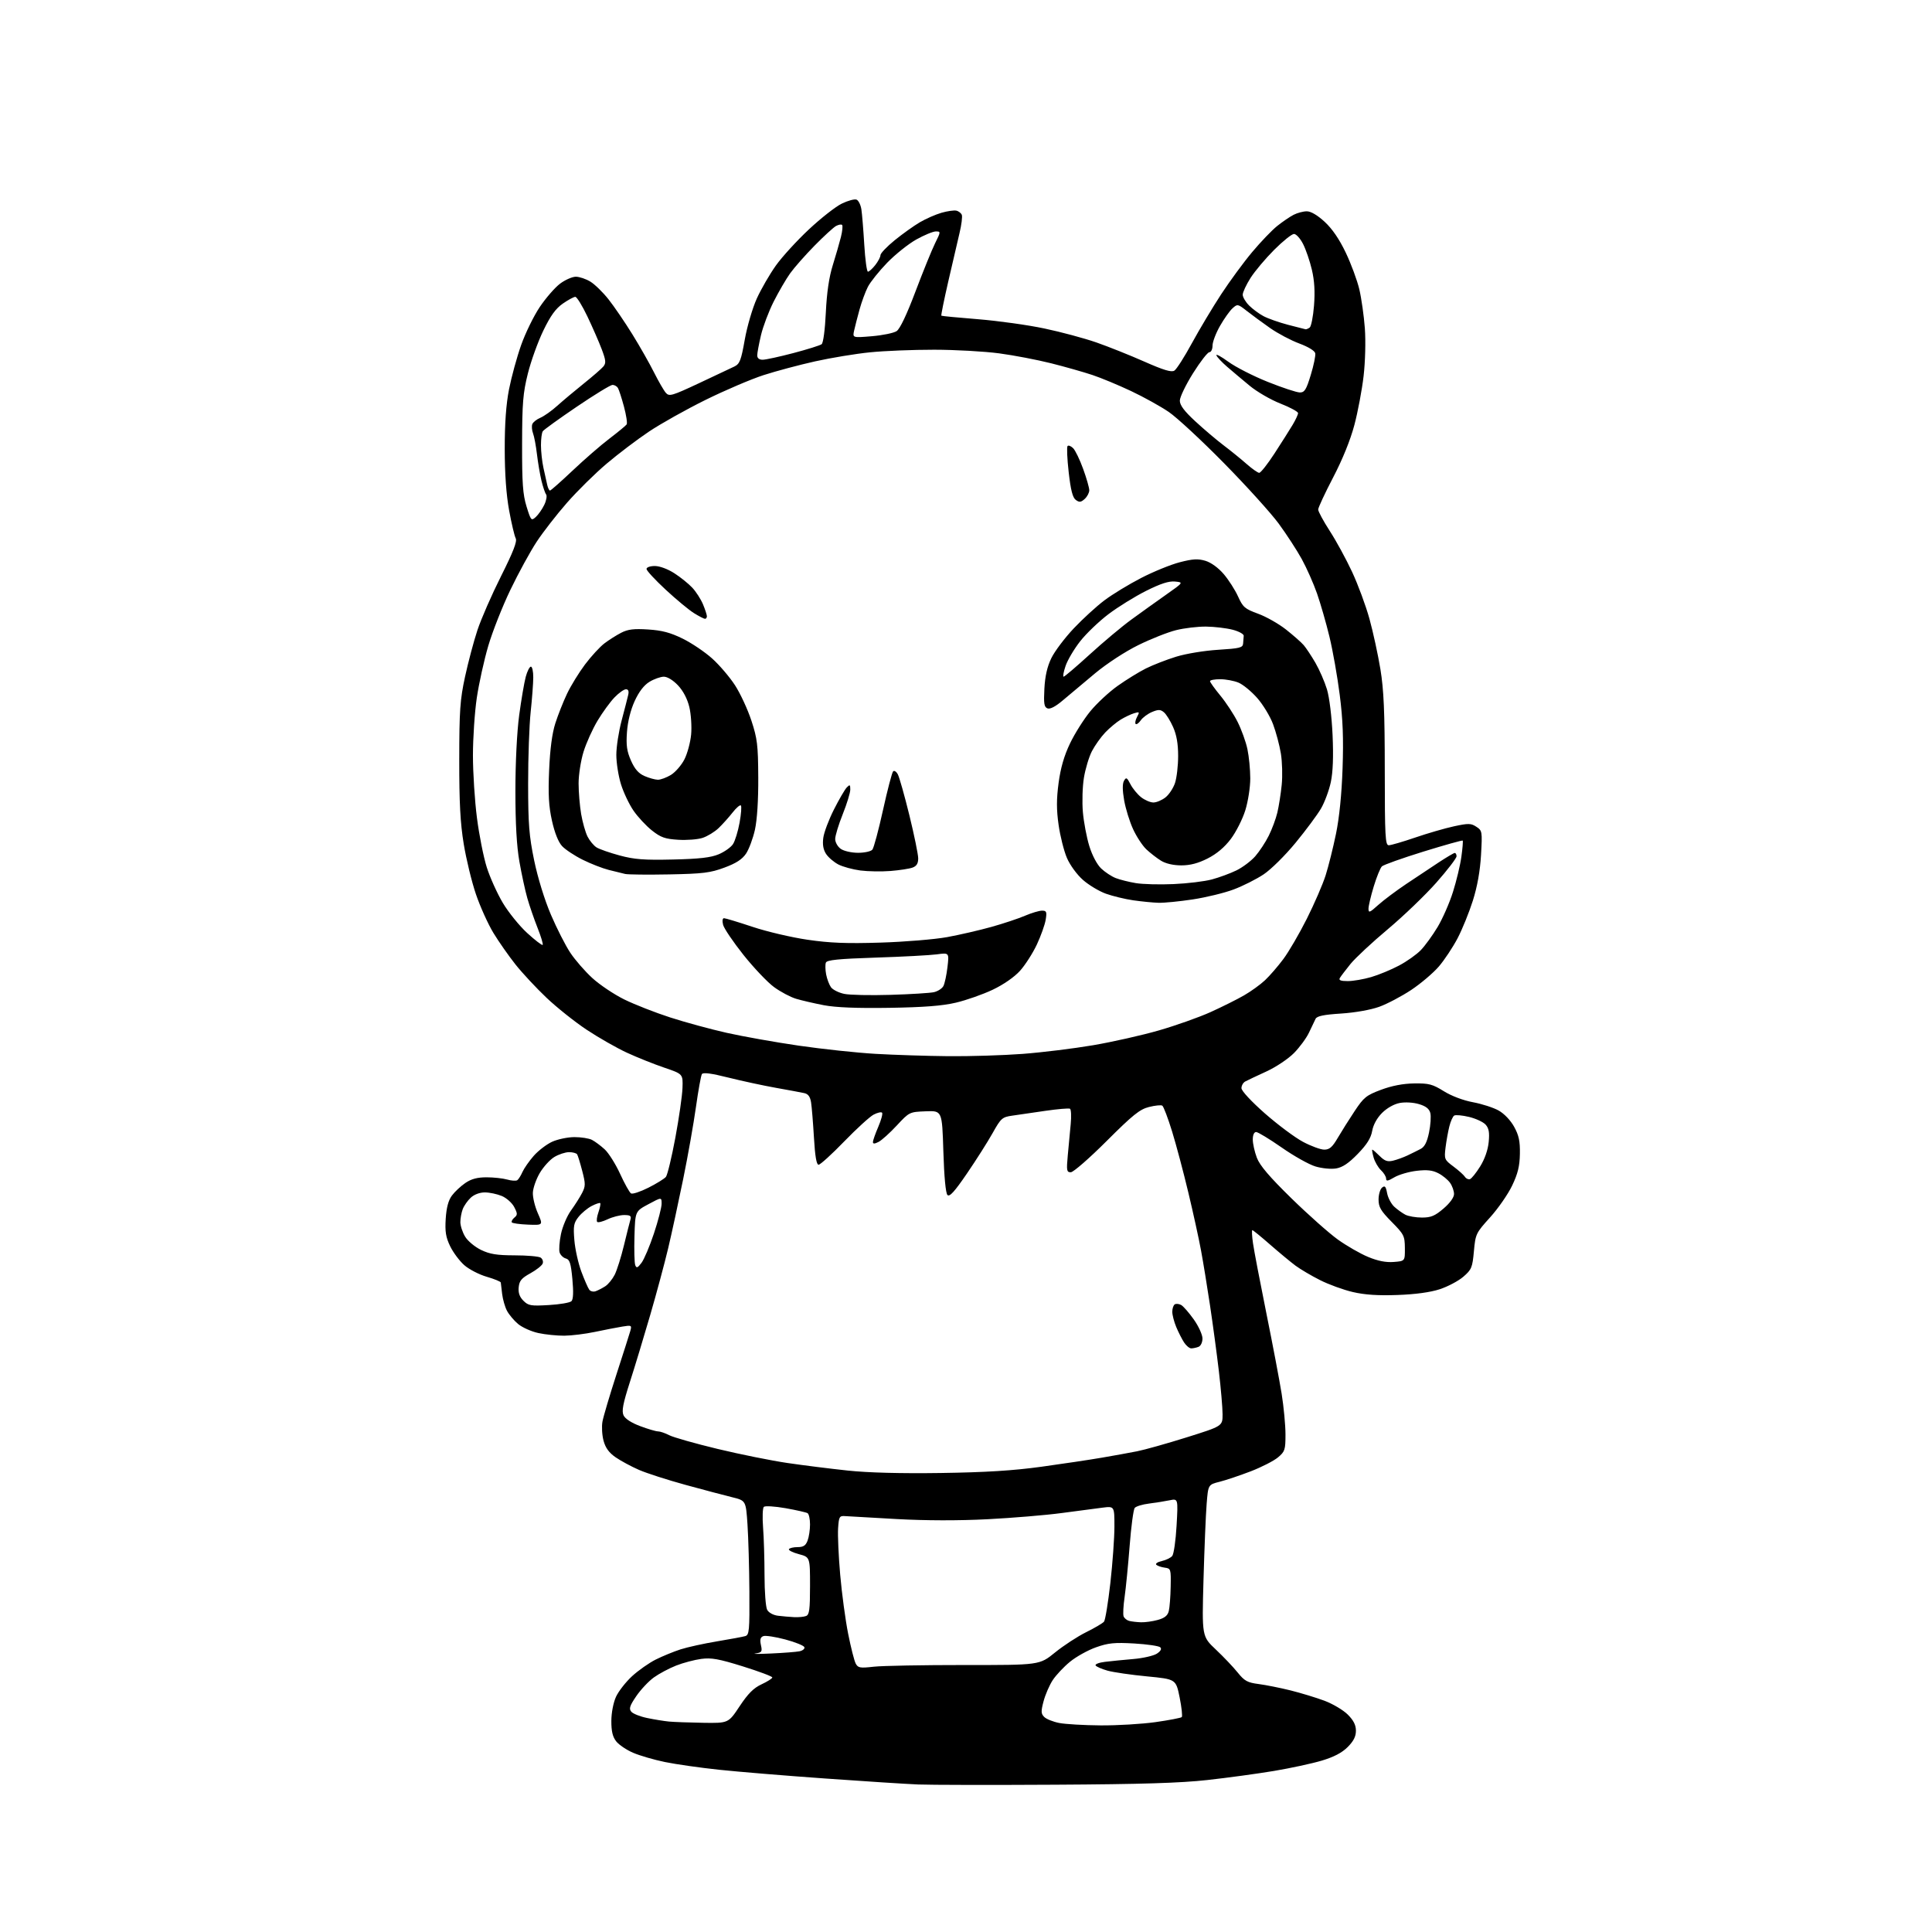 <?xml version="1.0" encoding="UTF-8" standalone="no"?>
<svg 
  version="1.1" 
  xmlns="http://www.w3.org/2000/svg" 
  xmlns:xlink="http://www.w3.org/1999/xlink" 
  xmlns:svg="http://www.w3.org/2000/svg"
  xmlns:rdf="http://www.w3.org/1999/02/22-rdf-syntax-ns#"
  xmlns:cc="http://creativecommons.org/ns#"
  xmlns:dc="http://purl.org/dc/elements/1.1/"
  viewBox="0 0 768 768"
  width="768"
  height="768"
>
<style>svg {background-color: white; }</style>"
<path stroke="none" fill="black" fill-rule="evenodd" d="M419.50,709.45C394.20,709.60 369.68,709.55 365.00,709.36C360.32,709.17 343.68,708.10 328.00,706.98C312.32,705.87 293.34,704.30 285.81,703.50C278.28,702.70 268.60,701.32 264.31,700.43C260.01,699.55 254.35,697.90 251.71,696.77C249.08,695.65 246.04,693.60 244.96,692.23C243.53,690.41 243.01,688.21 243.02,684.12C243.03,680.85 243.81,676.83 244.87,674.50C245.88,672.30 248.75,668.62 251.26,666.31C253.77,664.01 258.00,661.03 260.66,659.70C263.32,658.37 267.75,656.55 270.50,655.66C273.25,654.77 279.77,653.34 285.00,652.47C290.23,651.60 295.29,650.66 296.25,650.38C297.83,649.91 297.99,648.24 297.89,632.68C297.83,623.23 297.49,611.23 297.14,606.01C296.50,596.51 296.50,596.51 291.00,595.16C287.98,594.42 279.65,592.22 272.50,590.26C265.35,588.30 257.02,585.62 254.00,584.30C250.97,582.98 246.81,580.74 244.75,579.32C242.08,577.48 240.69,575.57 239.92,572.71C239.32,570.49 239.13,567.07 239.49,565.09C239.85,563.12 242.33,554.75 245.00,546.50C247.68,538.25 250.17,530.42 250.55,529.10C251.20,526.80 251.07,526.73 247.36,527.34C245.24,527.69 240.35,528.64 236.50,529.45C232.65,530.26 227.16,530.94 224.30,530.96C221.44,530.98 216.81,530.51 214.02,529.91C211.23,529.31 207.59,527.68 205.93,526.29C204.28,524.90 202.29,522.52 201.51,521.01C200.72,519.50 199.87,516.51 199.61,514.38C199.35,512.25 199.11,510.19 199.07,509.82C199.03,509.45 196.53,508.42 193.50,507.54C190.48,506.67 186.46,504.59 184.57,502.93C182.68,501.27 180.15,497.88 178.95,495.41C177.21,491.80 176.86,489.61 177.18,484.46C177.47,480.03 178.23,477.16 179.64,475.26C180.76,473.74 183.17,471.49 184.99,470.25C187.35,468.64 189.75,468.00 193.40,468.00C196.21,468.00 199.91,468.40 201.62,468.89C203.33,469.38 205.14,469.49 205.64,469.14C206.13,468.79 207.06,467.32 207.69,465.87C208.33,464.43 210.34,461.55 212.16,459.47C213.99,457.39 217.29,454.87 219.49,453.86C221.70,452.86 225.67,452.03 228.32,452.02C230.96,452.01 234.11,452.50 235.32,453.12C236.52,453.74 238.79,455.43 240.36,456.87C241.94,458.32 244.70,462.70 246.50,466.62C248.29,470.53 250.25,474.04 250.84,474.40C251.44,474.77 254.55,473.74 257.77,472.12C260.99,470.49 264.11,468.56 264.71,467.83C265.31,467.10 267.00,460.10 268.46,452.27C269.91,444.45 271.20,435.54 271.30,432.49C271.50,426.94 271.50,426.94 264.04,424.40C259.94,423.01 253.25,420.33 249.16,418.44C245.08,416.55 237.87,412.44 233.15,409.30C228.43,406.16 221.27,400.45 217.23,396.61C213.18,392.77 207.66,386.84 204.95,383.44C202.25,380.04 198.28,374.37 196.13,370.84C193.99,367.31 190.87,360.39 189.19,355.46C187.51,350.53 185.33,341.55 184.34,335.50C182.97,327.16 182.54,319.05 182.56,302.00C182.58,282.40 182.88,278.15 184.86,269.01C186.11,263.24 188.32,254.91 189.78,250.51C191.23,246.10 195.45,236.46 199.15,229.08C204.03,219.36 205.64,215.20 205.01,214.01C204.52,213.10 203.34,208.12 202.39,202.93C201.25,196.73 200.65,188.37 200.64,178.50C200.63,168.30 201.18,160.69 202.35,154.73C203.30,149.90 205.45,142.02 207.14,137.23C208.83,132.43 212.18,125.58 214.59,122.00C217.01,118.42 220.63,114.26 222.65,112.75C224.67,111.24 227.49,110.00 228.91,110.00C230.33,110.01 232.93,110.88 234.68,111.95C236.43,113.02 239.69,116.19 241.91,119.01C244.13,121.82 248.39,128.06 251.37,132.88C254.35,137.69 258.23,144.53 260.00,148.07C261.78,151.60 263.88,155.25 264.68,156.16C266.02,157.68 267.08,157.38 277.82,152.35C284.24,149.35 290.60,146.35 291.94,145.69C294.06,144.65 294.61,143.22 296.06,134.99C296.99,129.76 299.14,122.43 300.85,118.65C302.56,114.89 305.98,108.98 308.44,105.53C310.90,102.08 316.81,95.62 321.57,91.17C326.32,86.72 332.20,82.11 334.63,80.94C337.05,79.76 339.68,79.05 340.47,79.35C341.25,79.65 342.12,81.38 342.41,83.20C342.69,85.01 343.21,91.34 343.56,97.25C343.91,103.16 344.57,108.00 345.02,108.00C345.48,108.00 346.79,106.81 347.93,105.37C349.07,103.92 350.00,102.14 350.00,101.42C350.00,100.70 352.54,98.04 355.64,95.51C358.75,92.99 363.25,89.77 365.65,88.36C368.05,86.95 371.93,85.25 374.26,84.58C376.59,83.91 379.25,83.53 380.16,83.74C381.08,83.94 382.06,84.71 382.34,85.43C382.61,86.15 382.21,89.39 381.43,92.62C380.66,95.86 378.65,104.51 376.96,111.86C375.27,119.21 374.03,125.34 374.20,125.49C374.36,125.64 380.96,126.27 388.86,126.90C396.76,127.54 408.60,129.19 415.17,130.58C421.75,131.96 431.03,134.46 435.81,136.12C440.59,137.79 449.17,141.21 454.88,143.74C462.57,147.14 465.67,148.07 466.83,147.33C467.70,146.79 470.83,141.88 473.80,136.42C476.78,130.96 482.00,122.22 485.42,117.00C488.84,111.78 494.40,104.20 497.79,100.17C501.17,96.13 505.64,91.48 507.72,89.82C509.80,88.16 512.72,86.17 514.20,85.40C515.69,84.63 518.06,84.00 519.47,84.00C521.10,84.00 523.71,85.53 526.58,88.18C529.59,90.96 532.41,95.08 534.96,100.43C537.08,104.87 539.50,111.42 540.35,115.00C541.19,118.58 542.18,125.55 542.55,130.50C542.92,135.63 542.71,143.80 542.05,149.50C541.41,155.00 539.76,163.78 538.37,169.00C536.78,174.98 533.65,182.70 529.92,189.83C526.67,196.07 524.00,201.79 524.00,202.55C524.00,203.31 526.07,207.14 528.60,211.06C531.14,214.97 535.13,222.30 537.48,227.34C539.83,232.38 542.94,240.78 544.38,246.00C545.82,251.22 547.78,260.23 548.73,266.00C550.08,274.25 550.46,282.87 550.47,306.25C550.48,332.60 550.67,336.00 552.06,336.00C552.92,336.00 557.65,334.62 562.56,332.94C567.48,331.25 574.42,329.24 577.98,328.47C583.74,327.23 584.74,327.25 586.87,328.65C589.21,330.18 589.26,330.51 588.73,339.86C588.36,346.24 587.26,352.38 585.49,358.00C584.01,362.68 581.27,369.43 579.40,373.00C577.52,376.57 574.18,381.61 571.97,384.19C569.75,386.77 564.81,390.97 560.98,393.52C557.14,396.06 551.42,399.08 548.25,400.22C544.86,401.44 538.65,402.54 533.10,402.90C526.20,403.34 523.51,403.90 522.96,405.00C522.56,405.82 521.38,408.28 520.36,410.45C519.34,412.63 516.65,416.29 514.40,418.58C512.11,420.91 507.25,424.16 503.40,425.93C499.60,427.67 495.82,429.46 495.00,429.91C494.18,430.35 493.50,431.55 493.50,432.56C493.50,433.63 497.39,437.83 502.81,442.60C507.94,447.10 514.75,452.19 517.95,453.89C521.16,455.60 524.97,457.00 526.41,457.00C528.49,457.00 529.62,456.02 531.77,452.34C533.27,449.78 536.30,444.97 538.50,441.66C542.12,436.21 543.12,435.40 549.00,433.20C553.31,431.59 557.75,430.74 562.16,430.68C567.99,430.60 569.45,430.98 573.94,433.77C577.01,435.68 581.67,437.44 585.52,438.15C589.07,438.81 593.66,440.29 595.73,441.45C597.95,442.69 600.48,445.35 601.89,447.91C603.77,451.32 604.27,453.64 604.18,458.66C604.10,463.54 603.37,466.54 601.10,471.29C599.47,474.72 595.52,480.40 592.34,483.92C586.71,490.14 586.53,490.51 585.90,497.38C585.31,503.88 584.97,504.69 581.70,507.52C579.74,509.21 575.52,511.44 572.32,512.49C568.55,513.72 562.62,514.53 555.50,514.78C547.77,515.06 542.49,514.71 537.75,513.60C534.04,512.74 528.19,510.61 524.75,508.87C521.31,507.14 516.92,504.55 515.00,503.13C513.08,501.70 508.54,497.94 504.91,494.77C501.29,491.60 498.10,489.00 497.83,489.00C497.56,489.00 497.67,491.36 498.09,494.25C498.50,497.14 500.89,509.62 503.39,522.00C505.90,534.38 508.63,548.77 509.47,554.00C510.31,559.23 510.99,566.50 511.00,570.16C511.00,576.33 510.78,577.01 508.02,579.33C506.38,580.71 501.52,583.20 497.22,584.86C492.92,586.51 487.35,588.39 484.84,589.02C480.27,590.17 480.27,590.17 479.66,597.83C479.32,602.05 478.76,615.62 478.41,628.00C477.78,650.50 477.78,650.50 483.33,655.73C486.38,658.61 490.29,662.72 492.01,664.87C494.70,668.21 495.88,668.86 500.32,669.43C503.17,669.80 508.88,670.94 513.00,671.96C517.12,672.99 523.20,674.84 526.50,676.07C529.80,677.31 533.96,679.78 535.75,681.56C538.06,683.87 539.00,685.72 539.00,688.00C539.00,690.29 538.06,692.14 535.70,694.50C533.43,696.77 530.22,698.44 525.37,699.89C521.50,701.04 512.97,702.88 506.41,703.98C499.86,705.07 487.98,706.70 480.00,707.58C469.24,708.78 453.65,709.26 419.50,709.45zM437.50,685.87C444.10,685.92 453.92,685.33 459.33,684.57C464.73,683.80 469.43,682.90 469.77,682.57C470.10,682.23 469.72,678.70 468.92,674.73C467.45,667.50 467.45,667.50 455.98,666.39C449.66,665.79 442.61,664.76 440.29,664.12C437.98,663.47 435.83,662.54 435.52,662.04C435.21,661.54 436.88,660.89 439.23,660.61C441.58,660.32 446.65,659.82 450.50,659.49C454.35,659.17 458.56,658.20 459.86,657.36C461.40,656.35 461.87,655.47 461.23,654.83C460.70,654.30 456.04,653.61 450.88,653.31C443.01,652.86 440.56,653.10 435.65,654.84C432.44,655.98 427.80,658.56 425.34,660.58C422.88,662.59 419.80,665.87 418.48,667.87C417.17,669.87 415.53,673.64 414.84,676.26C413.76,680.32 413.80,681.23 415.10,682.52C415.93,683.36 418.61,684.43 421.05,684.91C423.50,685.39 430.90,685.82 437.50,685.87zM279.52,684.84C289.55,685.00 289.55,685.00 294.02,678.25C297.37,673.21 299.57,671.00 302.75,669.53C305.09,668.44 307.00,667.22 307.00,666.81C307.00,666.40 301.75,664.43 295.34,662.43C285.75,659.44 282.79,658.90 278.76,659.44C276.06,659.80 271.56,660.99 268.77,662.09C265.98,663.19 262.00,665.31 259.93,666.80C257.86,668.28 254.72,671.63 252.94,674.23C250.32,678.07 249.95,679.23 250.94,680.42C251.61,681.23 254.48,682.37 257.33,682.95C260.17,683.54 264.07,684.17 266.00,684.35C267.93,684.53 274.01,684.75 279.52,684.84zM347.35,662.54C350.73,662.16 366.94,661.86 383.37,661.87C413.23,661.90 413.23,661.90 419.37,656.91C422.74,654.17 428.31,650.53 431.74,648.83C435.17,647.13 438.38,645.24 438.87,644.62C439.37,644.00 440.50,637.08 441.39,629.24C442.27,621.40 443.00,611.32 443.00,606.85C443.00,598.72 443.00,598.72 438.25,599.32C435.64,599.65 428.32,600.61 422.00,601.46C415.68,602.31 402.40,603.41 392.50,603.92C381.02,604.51 367.98,604.48 356.50,603.85C346.60,603.30 337.38,602.77 336.00,602.68C333.68,602.51 333.47,602.87 333.16,607.50C332.97,610.25 333.34,618.58 333.99,626.00C334.64,633.42 336.06,643.97 337.15,649.43C338.24,654.90 339.59,660.24 340.16,661.30C341.08,663.02 341.88,663.16 347.35,662.54zM306.50,657.29C311.45,657.07 316.54,656.67 317.82,656.41C319.10,656.14 319.97,655.41 319.76,654.79C319.55,654.16 316.15,652.78 312.19,651.72C308.23,650.66 304.29,650.06 303.42,650.39C302.25,650.84 302.01,651.76 302.48,653.93C303.07,656.57 302.85,656.90 300.31,657.28C298.77,657.51 301.55,657.52 306.50,657.29zM453.50,644.88C455.15,644.94 458.18,644.52 460.24,643.95C462.95,643.20 464.16,642.23 464.61,640.43C464.95,639.06 465.29,634.70 465.36,630.72C465.50,623.73 465.42,623.49 463.00,623.17C461.62,622.98 460.12,622.46 459.65,622.02C459.18,621.57 460.17,620.90 461.83,620.54C463.50,620.17 465.37,619.26 465.98,618.52C466.60,617.78 467.38,612.34 467.71,606.43C468.32,595.69 468.32,595.69 464.91,596.39C463.03,596.78 459.37,597.37 456.76,597.69C454.15,598.01 451.59,598.79 451.07,599.42C450.55,600.05 449.64,606.85 449.05,614.53C448.45,622.21 447.55,631.35 447.05,634.83C446.54,638.32 446.36,641.78 446.65,642.53C446.94,643.27 447.92,644.08 448.84,644.33C449.75,644.57 451.85,644.82 453.50,644.88zM315.67,642.84C317.41,642.93 319.55,642.73 320.42,642.39C321.73,641.89 322.00,639.86 322.00,630.39C322.00,618.99 322.00,618.99 317.56,617.80C315.12,617.15 313.34,616.25 313.62,615.81C313.89,615.36 315.45,615.00 317.08,615.00C319.35,615.00 320.28,614.39 321.02,612.43C321.56,611.02 322.00,608.13 322.00,605.99C322.00,603.86 321.56,601.84 321.02,601.51C320.48,601.18 316.54,600.29 312.27,599.53C308.00,598.78 304.11,598.54 303.63,599.00C303.16,599.46 303.02,603.13 303.33,607.17C303.65,611.20 303.90,619.78 303.91,626.23C303.91,632.68 304.38,638.84 304.96,639.92C305.57,641.06 307.35,642.04 309.25,642.28C311.04,642.50 313.93,642.75 315.67,642.84zM374.00,585.54C391.81,585.28 402.73,584.60 414.00,583.05C422.52,581.87 433.32,580.26 438.00,579.45C442.68,578.65 448.98,577.51 452.00,576.91C455.02,576.32 463.91,573.82 471.75,571.36C486.00,566.89 486.00,566.89 485.99,562.20C485.99,559.61 485.32,551.86 484.51,544.98C483.70,538.09 482.12,526.39 481.01,518.98C479.90,511.56 478.29,501.71 477.43,497.09C476.58,492.46 474.31,482.11 472.39,474.09C470.48,466.06 467.57,455.13 465.93,449.79C464.28,444.45 462.53,439.82 462.02,439.51C461.52,439.20 459.13,439.44 456.73,440.05C453.07,440.97 450.31,443.19 439.92,453.56C433.09,460.39 426.68,465.98 425.67,465.99C424.02,466.00 423.90,465.35 424.46,459.25C424.80,455.54 425.32,449.96 425.62,446.86C425.92,443.76 425.79,441.01 425.34,440.74C424.88,440.48 420.45,440.86 415.50,441.58C410.55,442.31 404.61,443.17 402.31,443.50C398.40,444.06 397.87,444.53 394.60,450.38C392.67,453.83 388.10,461.04 384.43,466.41C379.47,473.68 377.48,475.88 376.63,475.04C375.93,474.33 375.31,467.81 375.00,457.70C374.50,441.50 374.50,441.50 368.00,441.76C361.54,442.01 361.47,442.04 356.50,447.39C353.75,450.35 350.49,453.29 349.25,453.92C347.65,454.74 347.00,454.76 347.00,453.97C347.00,453.37 347.96,450.64 349.14,447.90C350.31,445.17 350.99,442.65 350.63,442.30C350.28,441.95 348.77,442.30 347.28,443.08C345.78,443.86 340.52,448.66 335.58,453.75C330.65,458.84 326.07,463.00 325.40,463.00C324.57,463.00 323.99,459.64 323.56,452.25C323.21,446.34 322.70,440.04 322.42,438.26C322.06,435.95 321.27,434.87 319.71,434.53C318.49,434.26 313.45,433.32 308.50,432.44C303.55,431.56 295.04,429.73 289.59,428.37C282.71,426.64 279.48,426.22 279.01,426.98C278.64,427.58 277.58,433.47 276.65,440.06C275.73,446.65 273.44,459.58 271.56,468.77C269.68,477.97 267.00,490.35 265.59,496.28C264.18,502.22 260.97,514.14 258.46,522.78C255.94,531.43 252.31,543.43 250.37,549.45C247.65,557.95 247.08,560.89 247.86,562.60C248.49,563.98 250.98,565.60 254.47,566.90C257.55,568.06 260.76,569.00 261.59,569.00C262.42,569.00 264.43,569.69 266.06,570.53C267.68,571.37 276.32,573.82 285.26,575.97C294.19,578.12 306.68,580.63 313.00,581.56C319.32,582.49 330.12,583.84 337.00,584.57C345.11,585.43 358.10,585.77 374.00,585.54zM473.53,536.00C472.82,536.00 471.54,534.94 470.69,533.65C469.85,532.36 468.45,529.61 467.58,527.53C466.71,525.45 466.00,522.71 466.00,521.44C466.00,520.16 466.45,518.84 466.99,518.50C467.54,518.17 468.68,518.28 469.54,518.76C470.39,519.24 472.64,521.82 474.54,524.49C476.44,527.16 478.00,530.57 478.00,532.07C478.00,533.62 477.32,535.05 476.42,535.39C475.55,535.73 474.25,536.00 473.53,536.00zM218.16,518.78C222.51,518.53 226.56,517.84 227.16,517.24C227.89,516.51 228.01,513.59 227.53,508.46C226.94,502.13 226.47,500.68 224.94,500.27C223.91,500.00 222.80,498.93 222.46,497.89C222.13,496.84 222.37,493.55 222.99,490.57C223.61,487.59 225.39,483.38 226.95,481.23C228.51,479.07 230.50,475.94 231.37,474.26C232.78,471.52 232.79,470.63 231.45,465.47C230.63,462.32 229.72,459.35 229.42,458.87C229.12,458.39 227.67,458.00 226.19,458.00C224.71,458.01 222.07,458.88 220.33,459.94C218.58,461.00 215.99,463.87 214.55,466.32C213.12,468.76 211.89,472.28 211.82,474.14C211.75,476.00 212.64,479.66 213.80,482.28C215.91,487.05 215.91,487.05 209.88,486.81C206.57,486.68 203.67,486.27 203.44,485.90C203.21,485.53 203.68,484.68 204.48,484.01C205.77,482.95 205.76,482.43 204.41,479.82C203.56,478.18 201.34,476.20 199.47,475.42C197.59,474.64 194.56,474.00 192.72,474.00C190.71,474.00 188.48,474.83 187.13,476.10C185.89,477.25 184.46,479.30 183.94,480.66C183.42,482.02 183.00,484.34 183.00,485.82C183.01,487.29 183.86,489.90 184.91,491.61C185.95,493.33 188.79,495.69 191.22,496.86C194.70,498.55 197.51,499.00 204.57,499.02C209.48,499.02 214.13,499.43 214.90,499.91C215.66,500.40 216.04,501.47 215.72,502.28C215.41,503.10 213.21,504.84 210.83,506.15C207.32,508.08 206.44,509.13 206.19,511.70C205.97,513.93 206.54,515.54 208.06,517.06C210.03,519.03 211.02,519.20 218.16,518.78zM236.82,513.27C237.75,512.93 239.45,512.05 240.60,511.31C241.76,510.57 243.44,508.51 244.35,506.73C245.25,504.95 246.91,499.68 248.04,495.00C249.17,490.32 250.33,485.71 250.62,484.75C251.03,483.35 250.52,483.00 248.10,483.00C246.43,483.00 243.48,483.76 241.55,484.68C239.61,485.60 237.74,486.08 237.40,485.73C237.05,485.38 237.27,483.66 237.89,481.89C238.50,480.12 238.82,478.49 238.60,478.26C238.37,478.04 236.83,478.55 235.18,479.41C233.53,480.26 231.19,482.21 229.98,483.73C228.06,486.15 227.85,487.33 228.32,493.00C228.61,496.57 229.87,502.20 231.10,505.50C232.34,508.80 233.75,512.04 234.25,512.69C234.74,513.35 235.90,513.60 236.82,513.27zM255.01,501.99C256.05,500.62 258.27,495.37 259.95,490.32C261.63,485.27 263.00,479.96 263.00,478.51C263.00,475.87 263.00,475.87 257.75,478.69C252.50,481.50 252.50,481.50 252.21,491.43C252.05,496.89 252.19,502.06 252.52,502.92C253.02,504.21 253.46,504.04 255.01,501.99zM554.00,501.65C558.50,501.31 558.50,501.31 558.46,496.15C558.42,491.29 558.11,490.67 553.21,485.71C548.87,481.32 548.00,479.83 548.00,476.84C548.00,474.86 548.62,472.73 549.38,472.10C550.50,471.17 550.89,471.59 551.40,474.31C551.75,476.17 553.04,478.60 554.27,479.72C555.49,480.83 557.48,482.26 558.68,482.88C559.89,483.49 562.84,484.00 565.25,484.00C568.84,484.00 570.40,483.35 573.82,480.42C576.38,478.23 578.00,475.99 578.00,474.64C578.00,473.43 577.30,471.44 576.44,470.22C575.58,468.99 573.48,467.26 571.76,466.38C569.43,465.17 567.25,464.93 563.10,465.42C560.04,465.78 556.07,466.94 554.27,468.00C551.67,469.54 551.00,469.64 551.00,468.51C551.00,467.72 550.09,466.23 548.97,465.19C547.86,464.15 546.54,461.88 546.04,460.15C545.55,458.42 545.31,457.00 545.52,457.00C545.74,457.00 547.05,458.14 548.43,459.52C550.41,461.50 551.56,461.91 553.73,461.39C555.25,461.03 557.85,460.09 559.50,459.31C561.15,458.53 563.50,457.36 564.73,456.72C566.32,455.88 567.27,454.01 568.06,450.19C568.68,447.25 568.91,443.76 568.58,442.46C568.15,440.77 566.84,439.73 564.09,438.91C561.84,438.23 558.60,438.04 556.42,438.45C554.16,438.87 551.34,440.46 549.40,442.40C547.37,444.43 545.90,447.11 545.46,449.57C544.96,452.41 543.37,454.94 539.73,458.69C536.11,462.42 533.68,464.05 531.10,464.48C529.07,464.81 525.48,464.46 522.87,463.67C520.32,462.90 514.28,459.51 509.45,456.13C504.61,452.76 500.06,450.00 499.33,450.00C498.52,450.00 498.00,451.17 498.00,452.98C498.00,454.62 498.73,457.88 499.62,460.23C500.79,463.31 504.62,467.80 513.37,476.36C520.04,482.88 528.35,490.25 531.83,492.75C535.31,495.24 540.71,498.35 543.83,499.64C547.72,501.26 550.91,501.89 554.00,501.65zM584.33,468.73C584.97,468.51 586.80,466.24 588.40,463.66C590.21,460.75 591.48,457.10 591.78,453.97C592.15,450.14 591.85,448.50 590.55,447.05C589.61,446.01 586.64,444.63 583.96,443.99C581.29,443.35 578.64,443.11 578.07,443.45C577.51,443.80 576.64,445.75 576.13,447.79C575.62,449.83 574.94,453.62 574.62,456.22C574.07,460.76 574.18,461.04 577.77,463.71C579.82,465.24 581.87,467.08 582.33,467.80C582.79,468.52 583.69,468.94 584.33,468.73zM377.00,419.85C385.52,419.93 398.80,419.52 406.50,418.94C414.20,418.36 426.80,416.81 434.50,415.50C442.20,414.19 454.00,411.53 460.72,409.59C467.44,407.65 476.66,404.38 481.22,402.32C485.77,400.26 491.75,397.28 494.50,395.69C497.25,394.11 501.01,391.40 502.86,389.66C504.71,387.92 507.99,384.14 510.14,381.25C512.30,378.37 516.49,371.17 519.47,365.25C522.44,359.34 525.81,351.57 526.95,347.99C528.08,344.42 529.94,336.99 531.07,331.49C532.39,325.13 533.34,315.68 533.69,305.47C534.10,293.56 533.82,286.05 532.57,276.26C531.65,269.01 529.81,258.60 528.48,253.12C527.16,247.65 524.93,239.91 523.54,235.93C522.15,231.95 519.42,225.79 517.47,222.24C515.52,218.69 511.39,212.35 508.30,208.14C505.21,203.94 495.44,193.14 486.59,184.15C477.74,175.15 467.86,165.98 464.62,163.77C461.39,161.56 454.64,157.82 449.62,155.45C444.61,153.09 437.69,150.21 434.26,149.07C430.82,147.92 423.47,145.83 417.91,144.43C412.36,143.03 403.02,141.24 397.16,140.46C391.29,139.68 379.69,139.03 371.36,139.02C363.03,139.01 351.55,139.47 345.86,140.05C340.16,140.62 330.35,142.24 324.05,143.64C317.75,145.04 308.52,147.51 303.55,149.11C298.57,150.72 288.20,155.15 280.50,158.95C272.80,162.75 262.68,168.42 258.00,171.55C253.32,174.68 245.75,180.42 241.17,184.30C236.59,188.17 229.50,195.16 225.41,199.83C221.32,204.49 215.89,211.48 213.33,215.36C210.78,219.23 206.08,227.83 202.90,234.45C199.71,241.08 195.75,251.11 194.10,256.73C192.44,262.36 190.39,271.65 189.54,277.36C188.69,283.08 188.00,293.40 188.00,300.29C188.00,307.18 188.72,318.37 189.60,325.16C190.47,331.95 192.23,340.78 193.50,344.78C194.77,348.78 197.63,355.13 199.87,358.90C202.11,362.66 206.48,368.07 209.59,370.91C212.70,373.76 215.46,375.87 215.72,375.61C215.98,375.35 215.06,372.30 213.68,368.82C212.30,365.34 210.47,360.02 209.61,357.00C208.75,353.98 207.34,347.45 206.47,342.50C205.39,336.40 204.88,327.37 204.88,314.50C204.88,303.21 205.49,290.97 206.38,284.33C207.21,278.18 208.38,271.32 208.98,269.08C209.58,266.83 210.51,265.00 211.04,265.00C211.57,265.00 211.99,266.91 211.98,269.25C211.97,271.59 211.51,277.77 210.95,283.00C210.39,288.23 209.93,301.05 209.94,311.50C209.95,327.61 210.32,332.26 212.35,342.08C213.77,348.94 216.47,357.70 218.98,363.57C221.31,369.02 224.78,375.84 226.69,378.71C228.59,381.59 232.55,386.13 235.47,388.80C238.39,391.47 244.09,395.29 248.14,397.29C252.19,399.28 260.38,402.50 266.35,404.43C272.31,406.36 282.44,409.12 288.85,410.56C295.26,412.00 308.15,414.30 317.50,415.66C326.85,417.02 340.57,418.49 348.00,418.92C355.43,419.35 368.48,419.77 377.00,419.85zM353.50,400.63C340.66,400.83 332.23,400.49 327.50,399.59C323.65,398.85 318.68,397.70 316.45,397.03C314.22,396.36 310.30,394.28 307.73,392.41C305.16,390.55 299.69,384.79 295.57,379.63C291.46,374.46 287.80,369.06 287.44,367.62C287.05,366.07 287.20,365.00 287.81,365.00C288.37,365.00 293.48,366.55 299.17,368.44C304.85,370.34 314.68,372.64 321.00,373.56C329.84,374.86 336.55,375.12 350.00,374.70C359.62,374.41 371.55,373.42 376.50,372.52C381.45,371.61 389.38,369.78 394.11,368.46C398.85,367.13 404.85,365.14 407.45,364.02C410.04,362.91 413.09,362.00 414.21,362.00C416.01,362.00 416.19,362.45 415.68,365.60C415.36,367.58 413.77,372.03 412.16,375.48C410.54,378.92 407.53,383.62 405.47,385.91C403.18,388.43 398.92,391.39 394.60,393.44C390.70,395.29 384.12,397.60 380.00,398.57C374.56,399.85 367.27,400.41 353.50,400.63zM354.00,395.47C361.98,395.23 369.75,394.75 371.28,394.40C372.81,394.04 374.49,392.96 375.01,391.98C375.53,391.01 376.26,387.62 376.63,384.46C377.31,378.70 377.31,378.70 372.41,379.37C369.71,379.73 358.80,380.32 348.16,380.66C333.23,381.15 328.70,381.61 328.30,382.66C328.01,383.40 328.06,385.51 328.40,387.33C328.75,389.16 329.62,391.46 330.34,392.46C331.07,393.45 333.43,394.63 335.58,395.08C337.74,395.54 346.02,395.71 354.00,395.47zM535.76,390.00C537.89,390.00 542.08,389.28 545.07,388.40C548.06,387.53 553.03,385.47 556.12,383.83C559.22,382.20 563.12,379.43 564.81,377.68C566.49,375.93 569.49,371.80 571.47,368.50C573.45,365.20 576.20,358.94 577.57,354.58C578.95,350.23 580.46,343.93 580.92,340.58C581.39,337.24 581.62,334.34 581.45,334.15C581.27,333.95 574.23,335.93 565.81,338.53C557.39,341.14 549.98,343.78 549.34,344.39C548.70,345.00 547.24,348.58 546.09,352.36C544.94,356.13 544.00,360.12 544.00,361.22C544.00,362.98 544.47,362.81 547.82,359.78C549.92,357.88 554.95,354.12 558.98,351.41C563.02,348.71 568.84,344.84 571.91,342.82C574.99,340.80 577.84,339.11 578.25,339.07C578.66,339.03 579.00,339.62 579.00,340.38C579.00,341.14 575.39,345.85 570.98,350.84C566.57,355.83 557.87,364.18 551.66,369.39C545.44,374.60 538.78,380.81 536.85,383.18C534.93,385.56 533.03,388.06 532.62,388.75C532.08,389.66 532.93,390.00 535.76,390.00zM460.50,358.87C458.30,358.81 453.80,358.36 450.50,357.89C447.20,357.41 442.30,356.22 439.61,355.26C436.92,354.29 432.82,351.83 430.50,349.79C428.10,347.68 425.35,343.91 424.12,341.05C422.93,338.28 421.44,332.38 420.81,327.92C419.94,321.81 419.95,317.68 420.81,311.21C421.60,305.29 423.01,300.41 425.33,295.56C427.18,291.68 430.81,285.92 433.38,282.78C435.96,279.63 440.86,275.07 444.28,272.65C447.70,270.22 452.75,267.11 455.50,265.73C458.25,264.36 463.65,262.25 467.50,261.06C471.45,259.84 478.75,258.64 484.25,258.30C492.78,257.77 494.02,257.47 494.15,255.85C494.23,254.83 494.35,253.44 494.40,252.75C494.45,252.06 492.48,250.97 490.00,250.33C487.52,249.69 482.78,249.12 479.46,249.08C476.14,249.04 470.74,249.68 467.46,250.51C464.18,251.33 457.45,254.00 452.50,256.44C447.32,258.98 440.01,263.75 435.28,267.68C430.76,271.43 425.03,276.24 422.54,278.36C419.63,280.85 417.44,282.00 416.40,281.60C415.06,281.09 414.85,279.72 415.16,273.74C415.43,268.74 416.29,264.98 417.94,261.59C419.25,258.90 423.24,253.60 426.81,249.82C430.37,246.05 435.87,241.01 439.03,238.64C442.19,236.26 448.76,232.26 453.64,229.75C458.51,227.23 465.42,224.42 468.98,223.50C474.16,222.16 476.21,222.05 479.18,222.93C481.42,223.61 484.29,225.69 486.44,228.20C488.40,230.49 490.96,234.49 492.14,237.10C494.08,241.38 494.84,242.04 500.10,243.96C503.30,245.12 508.30,247.96 511.21,250.25C514.12,252.55 517.29,255.34 518.25,256.46C519.21,257.58 521.31,260.75 522.91,263.50C524.50,266.25 526.56,270.98 527.48,274.00C528.45,277.19 529.39,284.84 529.72,292.22C530.10,300.74 529.87,306.91 529.02,310.90C528.33,314.18 526.57,318.90 525.13,321.39C523.68,323.88 519.13,330.01 515.01,335.02C510.87,340.06 505.19,345.67 502.29,347.59C499.42,349.50 494.06,352.20 490.38,353.58C486.71,354.96 479.39,356.74 474.10,357.54C468.82,358.34 462.70,358.94 460.50,358.87zM466.50,351.44C472.00,351.20 478.86,350.37 481.74,349.59C484.63,348.82 489.00,347.21 491.45,346.02C493.90,344.84 497.28,342.30 498.96,340.40C500.63,338.49 503.06,334.81 504.35,332.21C505.65,329.62 507.18,325.48 507.77,323.00C508.36,320.52 509.14,315.57 509.50,312.00C509.86,308.43 509.71,302.80 509.16,299.50C508.62,296.20 507.22,290.96 506.05,287.85C504.89,284.75 502.06,280.07 499.76,277.47C497.47,274.86 494.12,272.11 492.33,271.36C490.53,270.61 487.25,270.00 485.03,270.00C482.81,270.00 481.00,270.35 481.00,270.77C481.00,271.19 482.85,273.77 485.10,276.50C487.36,279.24 490.46,283.95 491.98,286.99C493.50,290.02 495.26,294.88 495.87,297.80C496.49,300.71 497.00,305.95 497.00,309.44C497.00,312.97 496.12,318.61 495.02,322.14C493.93,325.64 491.34,330.75 489.27,333.50C486.78,336.80 483.66,339.43 480.07,341.25C476.26,343.18 473.13,344.00 469.57,344.00C466.38,343.99 463.39,343.30 461.50,342.13C459.85,341.11 457.24,339.08 455.69,337.63C454.15,336.18 451.77,332.55 450.41,329.58C449.04,326.60 447.45,321.46 446.87,318.16C446.18,314.21 446.15,311.56 446.79,310.41C447.66,308.86 447.96,309.01 449.37,311.74C450.24,313.44 452.15,315.76 453.61,316.91C455.08,318.06 457.27,319.00 458.50,319.00C459.73,319.00 461.88,318.09 463.29,316.98C464.70,315.88 466.41,313.29 467.09,311.23C467.77,309.18 468.33,304.35 468.33,300.50C468.33,295.67 467.71,292.11 466.32,289.00C465.22,286.52 463.58,283.88 462.66,283.13C461.30,282.00 460.46,281.98 457.96,283.02C456.29,283.71 454.27,285.20 453.48,286.33C452.69,287.46 451.77,288.11 451.44,287.78C451.11,287.44 451.36,286.19 452.00,284.99C453.08,282.98 452.99,282.87 450.84,283.52C449.55,283.91 447.15,285.05 445.50,286.05C443.85,287.05 441.08,289.36 439.34,291.18C437.60,293.01 435.22,296.36 434.05,298.62C432.88,300.89 431.46,305.62 430.88,309.12C430.30,312.63 430.11,318.78 430.46,322.79C430.81,326.80 431.96,332.90 433.02,336.33C434.16,340.03 436.08,343.66 437.72,345.23C439.25,346.68 441.85,348.40 443.50,349.04C445.15,349.69 448.75,350.59 451.50,351.05C454.25,351.51 461.00,351.69 466.50,351.44zM266.00,347.59C257.48,347.75 249.60,347.67 248.50,347.41C247.40,347.15 244.47,346.43 242.00,345.81C239.53,345.19 234.86,343.37 231.64,341.77C228.41,340.17 224.72,337.72 223.43,336.33C221.95,334.74 220.48,331.04 219.42,326.28C218.13,320.47 217.87,315.87 218.29,306.12C218.65,297.74 219.48,291.49 220.76,287.50C221.82,284.20 223.91,278.92 225.41,275.76C226.91,272.60 230.13,267.37 232.56,264.13C234.99,260.90 238.45,257.14 240.24,255.77C242.03,254.41 245.04,252.50 246.93,251.53C249.61,250.15 251.97,249.86 257.65,250.23C263.17,250.58 266.50,251.47 271.38,253.87C274.93,255.61 280.20,259.17 283.10,261.77C285.99,264.37 290.08,269.16 292.19,272.42C294.30,275.68 297.22,281.98 298.68,286.42C301.04,293.59 301.35,296.13 301.42,309.00C301.47,318.07 300.97,325.87 300.10,329.83C299.32,333.31 297.73,337.59 296.56,339.33C295.02,341.61 292.61,343.17 287.96,344.89C282.37,346.97 279.42,347.33 266.00,347.59zM354.00,346.23C350.43,346.51 345.02,346.42 342.00,346.03C338.98,345.63 335.04,344.56 333.26,343.64C331.48,342.71 329.28,340.83 328.38,339.46C327.26,337.75 326.91,335.72 327.27,333.05C327.55,330.90 329.45,325.85 331.49,321.82C333.52,317.80 335.82,313.84 336.59,313.04C337.82,311.76 338.00,311.87 338.00,313.87C338.00,315.13 336.65,319.54 335.00,323.66C333.35,327.78 332.00,332.22 332.00,333.52C332.00,334.83 332.99,336.58 334.22,337.44C335.46,338.31 338.51,339.00 341.10,339.00C343.66,339.00 346.22,338.44 346.78,337.75C347.35,337.06 349.25,329.98 351.01,322.00C352.77,314.02 354.58,307.11 355.02,306.64C355.46,306.17 356.30,306.70 356.90,307.82C357.50,308.94 359.57,316.27 361.50,324.12C363.42,331.97 365.00,339.67 365.00,341.22C365.00,343.24 364.36,344.29 362.75,344.88C361.51,345.34 357.57,345.94 354.00,346.23zM267.50,341.67C278.02,341.43 282.54,340.91 285.69,339.59C288.00,338.62 290.55,336.81 291.37,335.56C292.19,334.31 293.37,330.47 293.99,327.04C294.62,323.60 294.85,320.52 294.51,320.18C294.17,319.84 292.68,321.11 291.20,323.01C289.71,324.91 287.22,327.68 285.65,329.19C284.08,330.69 281.22,332.43 279.30,333.07C277.38,333.70 272.99,334.04 269.56,333.82C264.34,333.49 262.65,332.89 259.14,330.11C256.84,328.29 253.55,324.75 251.83,322.25C250.11,319.75 247.86,315.03 246.85,311.76C245.83,308.49 245.00,303.23 245.00,300.07C245.00,296.91 245.95,290.76 247.11,286.41C248.26,282.06 249.44,277.49 249.72,276.25C250.07,274.73 249.77,274.00 248.81,274.00C248.03,274.00 245.98,275.46 244.26,277.25C242.54,279.04 239.51,283.20 237.53,286.50C235.55,289.80 233.04,295.36 231.96,298.86C230.88,302.35 230.00,308.01 230.00,311.42C230.00,314.84 230.46,320.30 231.01,323.57C231.57,326.83 232.71,330.87 233.55,332.54C234.40,334.21 236.01,336.15 237.14,336.86C238.27,337.56 242.42,339.01 246.35,340.07C252.19,341.64 256.07,341.94 267.50,341.67zM261.50,309.96C262.60,309.98 264.94,309.11 266.71,308.04C268.47,306.96 270.89,304.18 272.07,301.86C273.25,299.54 274.45,295.08 274.74,291.94C275.02,288.80 274.70,283.91 274.02,281.07C273.23,277.79 271.59,274.65 269.52,272.45C267.57,270.39 265.31,269.00 263.88,269.00C262.57,269.01 260.01,269.92 258.18,271.03C255.98,272.37 254.00,274.95 252.29,278.68C250.67,282.22 249.53,286.80 249.23,290.99C248.85,296.30 249.18,298.61 250.83,302.36C252.33,305.74 253.84,307.46 256.21,308.49C258.02,309.28 260.40,309.94 261.50,309.96zM422.81,268.99C423.19,268.99 427.89,264.98 433.25,260.09C438.61,255.20 446.03,248.98 449.75,246.28C453.46,243.57 459.65,239.14 463.50,236.43C470.50,231.50 470.50,231.50 467.07,231.17C464.61,230.94 461.37,231.99 455.57,234.89C451.13,237.12 444.41,241.28 440.63,244.14C436.86,246.99 431.80,251.84 429.40,254.90C426.99,257.96 424.37,262.39 423.58,264.73C422.78,267.08 422.43,269.00 422.81,268.99zM280.25,245.99C279.84,245.99 277.87,244.98 275.88,243.74C273.89,242.51 268.83,238.32 264.63,234.42C260.43,230.53 257.00,226.82 257.00,226.17C257.00,225.51 258.44,225.00 260.30,225.00C262.24,225.00 265.45,226.19 268.05,227.87C270.50,229.44 273.71,232.03 275.20,233.62C276.68,235.20 278.59,238.17 279.45,240.22C280.30,242.26 281.00,244.40 281.00,244.97C281.00,245.54 280.66,246.00 280.25,245.99zM212.97,205.53C213.99,204.61 215.51,202.43 216.35,200.70C217.19,198.97 217.52,197.09 217.08,196.53C216.65,195.96 215.81,193.47 215.22,191.00C214.63,188.53 213.83,183.80 213.44,180.50C213.05,177.20 212.36,173.49 211.89,172.26C211.43,171.03 211.30,169.38 211.60,168.60C211.90,167.82 213.35,166.68 214.82,166.06C216.29,165.43 219.30,163.31 221.50,161.32C223.70,159.34 228.43,155.38 232.00,152.51C235.57,149.65 239.10,146.59 239.84,145.70C240.97,144.34 240.86,143.26 239.18,138.79C238.08,135.88 235.51,130.01 233.48,125.75C231.44,121.49 229.29,118.00 228.69,118.00C228.10,118.00 225.87,119.20 223.75,120.67C220.90,122.65 218.86,125.47 215.98,131.42C213.83,135.87 211.06,143.55 209.83,148.50C207.90,156.22 207.57,160.21 207.54,176.50C207.51,192.08 207.83,196.55 209.31,201.35C211.04,206.95 211.20,207.13 212.97,205.53zM431.18,198.34C429.69,199.69 429.05,199.76 427.65,198.73C426.39,197.81 425.63,194.86 424.82,187.71C424.21,182.35 424.01,177.65 424.38,177.29C424.75,176.92 425.74,177.32 426.60,178.17C427.45,179.02 429.24,182.73 430.57,186.40C431.91,190.08 433.00,193.90 433.00,194.89C433.00,195.88 432.18,197.43 431.18,198.34zM218.63,195.00C218.96,195.00 223.01,191.42 227.64,187.04C232.27,182.66 238.85,176.94 242.28,174.34C245.70,171.73 248.77,169.20 249.10,168.72C249.44,168.25 248.95,165.05 248.03,161.62C247.11,158.20 246.03,154.85 245.62,154.20C245.21,153.54 244.25,153.00 243.48,153.00C242.71,153.00 236.32,156.90 229.29,161.67C222.25,166.44 216.17,170.83 215.77,171.42C215.36,172.01 215.03,174.53 215.04,177.00C215.04,179.47 215.49,183.53 216.03,186.00C216.57,188.47 217.25,191.51 217.53,192.75C217.81,193.99 218.31,195.00 218.63,195.00zM500.55,187.96C501.13,187.98 503.87,184.51 506.64,180.25C509.41,175.99 512.65,170.87 513.84,168.88C515.03,166.89 516.00,164.79 516.00,164.22C516.00,163.65 512.85,161.94 509.01,160.43C505.16,158.93 499.65,155.73 496.76,153.34C493.87,150.95 489.82,147.54 487.77,145.77C485.72,144.00 483.82,141.98 483.55,141.27C483.28,140.56 485.40,141.70 488.28,143.80C491.15,145.90 498.23,149.52 504.00,151.82C509.77,154.13 515.50,156.02 516.72,156.01C518.60,156.00 519.27,154.92 521.05,149.05C522.22,145.23 523.02,141.35 522.83,140.43C522.63,139.44 520.07,137.88 516.50,136.55C513.20,135.33 507.98,132.57 504.90,130.42C501.82,128.26 497.65,125.20 495.63,123.61C492.06,120.81 491.90,120.78 489.95,122.55C488.84,123.55 486.60,126.70 484.97,129.56C483.34,132.41 482.00,135.93 482.00,137.37C482.00,138.82 481.44,140.00 480.75,140.00C480.06,140.00 477.14,143.77 474.25,148.37C471.36,152.98 469.00,157.88 469.00,159.26C469.00,161.07 470.74,163.40 475.11,167.44C478.48,170.56 483.54,174.85 486.36,176.99C489.19,179.13 493.30,182.46 495.50,184.40C497.70,186.34 499.97,187.94 500.55,187.96zM303.17,143.00C304.36,143.00 309.87,141.80 315.42,140.34C320.96,138.88 326.00,137.30 326.61,136.83C327.26,136.34 327.96,131.04 328.28,124.24C328.66,116.34 329.55,110.21 331.02,105.50C332.22,101.65 333.68,96.59 334.27,94.25C334.86,91.91 335.07,89.74 334.75,89.42C334.43,89.10 333.35,89.29 332.34,89.83C331.33,90.38 327.48,93.90 323.79,97.66C320.10,101.42 315.73,106.37 314.09,108.66C312.45,110.96 309.51,116.02 307.54,119.91C305.58,123.81 303.31,129.81 302.50,133.25C301.69,136.69 301.02,140.29 301.01,141.25C301.01,142.38 301.76,143.00 303.17,143.00zM346.62,133.65C350.88,133.29 355.29,132.38 356.43,131.62C357.75,130.74 360.46,125.05 363.92,115.87C366.91,107.97 370.40,99.36 371.69,96.75C374.00,92.08 374.00,92.00 372.00,92.00C370.88,92.00 367.39,93.45 364.23,95.21C361.08,96.98 355.87,101.14 352.65,104.46C349.44,107.78 345.99,112.09 344.99,114.03C344.00,115.97 342.51,120.02 341.68,123.03C340.85,126.04 339.88,129.81 339.53,131.40C338.89,134.30 338.89,134.30 346.62,133.65zM519.00,130.90C519.27,130.94 520.00,130.64 520.60,130.23C521.21,129.83 521.99,125.90 522.34,121.50C522.78,115.92 522.52,111.60 521.49,107.22C520.68,103.76 519.10,99.15 517.98,96.97C516.87,94.79 515.25,93.00 514.39,93.00C513.52,93.00 509.98,95.84 506.51,99.31C503.04,102.78 498.81,107.81 497.10,110.50C495.40,113.19 494.00,116.18 494.00,117.15C494.00,118.12 495.14,120.05 496.54,121.45C497.94,122.85 500.53,124.76 502.29,125.69C504.06,126.63 508.43,128.17 512.00,129.11C515.58,130.05 518.73,130.86 519.00,130.90z" />

</svg>